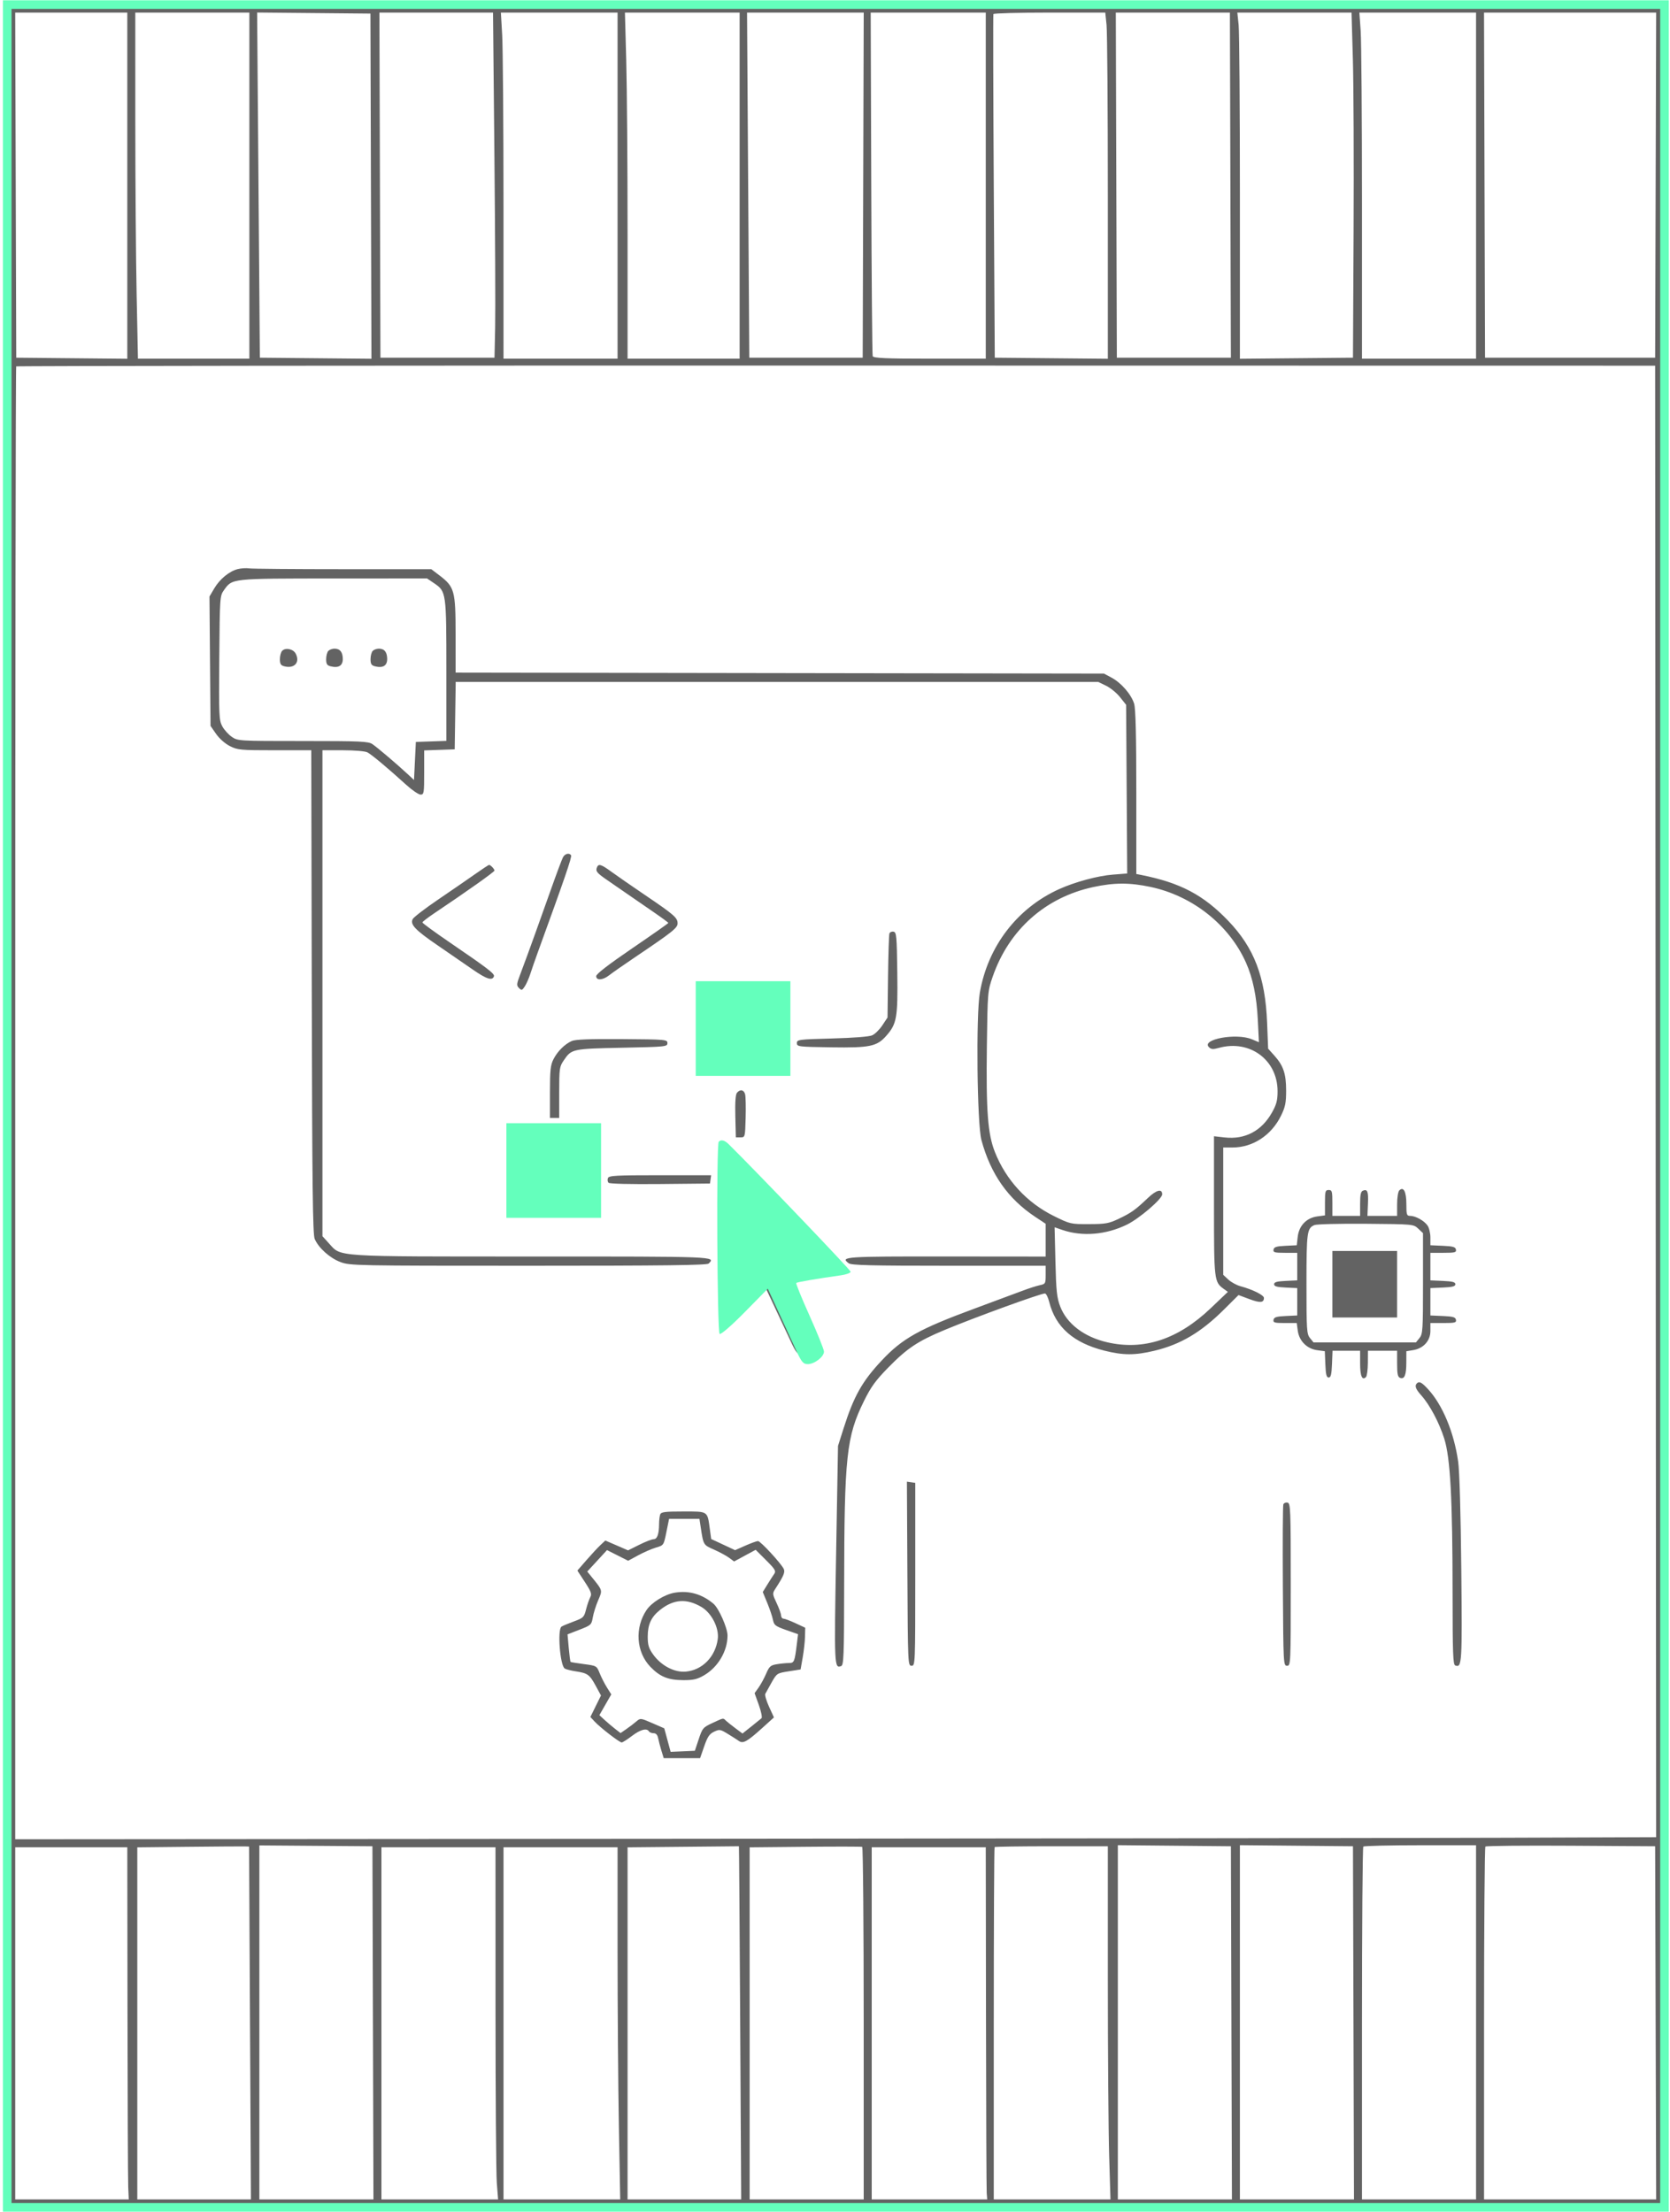 <svg width="314" height="416" viewBox="0 0 314 416" fill="none" xmlns="http://www.w3.org/2000/svg">
<path fill-rule="evenodd" clip-rule="evenodd" d="M7.474 1.143L1.359 1.257V208.188V415.119H157.129H312.899V207.99V0.862L163.243 0.946C80.932 0.992 10.836 1.081 7.474 1.143ZM23.935 34.919V67.471L13.494 67.371L3.053 67.271L2.956 34.819L2.86 2.367H13.397H23.935V34.919ZM46.886 34.913V67.459H36.412H25.938L25.689 55.325C25.553 48.651 25.441 34.005 25.441 22.779L25.44 2.367H36.163H46.886V34.913ZM69.746 35.013L69.842 67.471L59.351 67.371L48.86 67.271L48.603 34.813L48.347 2.355L58.998 2.455L69.65 2.555L69.746 35.013ZM92.96 29.175C93.104 43.92 93.167 58.523 93.1 61.627L92.978 67.271H82.254H71.531L71.435 34.819L71.339 2.367H82.019H92.699L92.96 29.175ZM116.117 34.913V67.459H105.394H94.671L94.669 39.146C94.668 23.573 94.557 8.928 94.423 6.6L94.179 2.367H105.148H116.117V34.913ZM139.069 34.913V67.459H128.534H117.998V44.004C117.998 31.104 117.887 16.458 117.75 11.458L117.502 2.367H128.285H139.069V34.913ZM162.305 34.819L162.208 67.271H151.547H140.885L140.674 34.819L140.463 2.367H151.432H162.401L162.305 34.819ZM185.348 34.913V67.459H174.801C166.704 67.459 164.215 67.35 164.087 66.989C163.996 66.73 163.874 52.084 163.817 34.443L163.713 2.367L174.531 2.367H185.348V34.913ZM208.058 4.68C208.191 5.952 208.3 20.6 208.3 37.231V67.471L197.67 67.371L187.041 67.271L186.853 35.101C186.75 17.408 186.717 2.805 186.781 2.649C186.845 2.494 191.604 2.367 197.357 2.367H207.816L208.058 4.68ZM231.334 32.091C231.38 48.439 231.422 63.043 231.428 64.543L231.439 67.271H220.716H209.993L209.896 34.819L209.801 2.367H220.526H231.251L231.334 32.091ZM254.372 11.115C254.511 15.926 254.572 30.53 254.508 43.567L254.391 67.271L243.762 67.371L233.132 67.471V37.231C233.132 20.6 233.024 5.952 232.891 4.68L232.649 2.367H243.384H254.118L254.372 11.115ZM277.531 34.913V67.459H266.807H256.084V38.357C256.084 22.351 255.974 7.705 255.839 5.811L255.595 2.367H266.563H277.531V34.913ZM311.302 34.819L311.205 67.271H295.215H279.224L279.127 34.819L279.031 2.367H295.215H311.398L311.302 34.819ZM311.3 207.139L311.395 345.502L283.081 345.603C267.508 345.659 198.089 345.746 128.816 345.796L2.864 345.888V207.489C2.864 131.369 2.945 69.008 3.045 68.909C3.144 68.81 72.52 68.74 157.215 68.753L311.205 68.776L311.3 207.139ZM47.006 380.437L47.18 413.614H36.498H25.816V380.51V347.406L35.505 347.305C40.833 347.25 45.562 347.217 46.013 347.232L46.833 347.26L47.006 380.437ZM70.122 380.409L70.218 413.614H59.493H48.767V380.331V347.047L59.397 347.126L70.026 347.205L70.122 380.409ZM139.174 380.409L139.36 413.614H128.679H117.998V380.509V347.405L128.44 347.305C134.182 347.25 138.905 347.205 138.935 347.205C138.964 347.205 139.072 362.147 139.174 380.409ZM162.397 380.525V413.614H151.673H140.95V380.509V347.405L151.391 347.305C157.133 347.25 161.959 347.257 162.114 347.321C162.27 347.385 162.397 362.327 162.397 380.525ZM208.3 372.226C208.301 385.987 208.413 400.929 208.549 405.43L208.796 413.614H197.824H186.853V380.566C186.853 362.39 186.924 347.448 187.01 347.362C187.096 347.275 191.922 347.205 197.733 347.205H208.3L208.3 372.226ZM231.535 380.409L231.632 413.614H220.906H210.181V380.309V347.005L220.81 347.105L231.439 347.205L231.535 380.409ZM254.487 380.409L254.583 413.614H243.858H233.132V380.309V347.005L243.762 347.105L254.391 347.205L254.487 380.409ZM277.531 380.315V413.614H266.807H256.084V380.566C256.084 362.39 256.197 347.405 256.335 347.268C256.473 347.129 261.298 347.017 267.058 347.017H277.531V380.315ZM311.301 380.409L311.398 413.614H295.216H279.036V380.566C279.036 362.39 279.15 347.404 279.29 347.263C279.431 347.123 286.669 347.053 295.375 347.107L311.205 347.205L311.301 380.409ZM23.972 378.152C23.993 395.069 24.055 409.969 24.11 411.262L24.21 413.614H13.538H2.864V380.503V347.393H13.399H23.935L23.972 378.152ZM93.168 377.399C93.169 393.902 93.279 408.803 93.412 410.51L93.653 413.614H82.686H71.719V380.503V347.393H82.442H93.166L93.168 377.399ZM116.117 366.896C116.117 377.624 116.229 392.524 116.366 400.007L116.615 413.614H105.643H94.671V380.503V347.393H105.394H116.117V366.896ZM185.391 379.28C185.414 396.818 185.475 411.719 185.525 412.391L185.617 413.614H174.759H163.902V380.503V347.393H174.625H185.348L185.391 379.28Z" fill="#636363"/>
<path d="M1.359 415.119V0.862H312.965V415.119H1.359Z" stroke="#64FFBC" stroke-width="1.618"/>
<path fill-rule="evenodd" clip-rule="evenodd" d="M44.721 107.02C43.121 107.417 41.313 108.901 40.277 110.667L39.387 112.185L39.486 124.351L39.586 136.518L40.634 138.024C41.247 138.904 42.325 139.855 43.229 140.312C44.679 141.044 45.212 141.093 51.651 141.093H58.526L58.62 186.525C58.696 223.047 58.804 232.161 59.17 232.999C59.916 234.707 62.029 236.601 64.017 237.344C65.821 238.019 66.758 238.037 99.349 238.037C124.924 238.037 132.926 237.939 133.245 237.62C134.58 236.286 134.923 236.3 100.164 236.3C62.542 236.3 64.18 236.404 61.883 233.864L60.627 232.476V186.785V141.093H64.476C66.678 141.093 68.649 141.263 69.084 141.489C69.877 141.902 72.934 144.459 76.384 147.597C77.495 148.606 78.708 149.433 79.08 149.433C79.711 149.433 79.755 149.16 79.755 145.277V141.122L82.625 141.02L85.494 140.92L85.589 134.578L85.683 128.237H146.08H206.477L207.97 128.96C208.792 129.357 209.976 130.327 210.601 131.117L211.739 132.552L211.84 148.41L211.94 164.269L209.231 164.482C206.411 164.704 202.205 165.835 199.219 167.174C191.29 170.729 185.744 177.945 184.236 186.667C183.49 190.981 183.71 211.359 184.535 214.409C186.26 220.787 189.525 225.443 194.656 228.847L196.611 230.144V233.227V236.311L177.921 236.294C158.749 236.276 157.897 236.335 159.591 237.573C160.102 237.946 163.781 238.037 178.419 238.037H196.611V239.747C196.611 241.394 196.57 241.466 195.48 241.7C194.859 241.833 193.411 242.299 192.264 242.735C191.116 243.171 187.125 244.655 183.395 246.032C172.82 249.936 169.684 251.687 165.758 255.88C162.095 259.792 160.534 262.576 158.615 268.614L157.566 271.915L157.207 292.34C156.837 313.334 156.859 313.819 158.157 313.321C158.64 313.136 158.704 311.429 158.72 298.421C158.75 273.824 159.14 270.18 162.46 263.452C163.773 260.793 164.64 259.6 167.042 257.15C170.589 253.532 172.589 252.202 177.657 250.093C183.397 247.703 195.643 243.249 196.475 243.249C196.696 243.249 197.059 243.974 197.282 244.859C198.469 249.57 201.813 252.524 207.624 253.996C211.167 254.893 213.384 254.9 217.042 254.024C221.976 252.842 225.82 250.566 230.131 246.275L232.873 243.547L234.891 244.301C236.939 245.066 237.649 245.01 237.649 244.085C237.649 243.558 235.546 242.511 233.222 241.882C232.501 241.687 231.481 241.126 230.954 240.637L229.998 239.746V227.773V215.799H231.724C235.566 215.799 239.057 213.511 240.866 209.809C241.665 208.174 241.823 207.396 241.823 205.092C241.823 201.93 241.31 200.409 239.601 198.505L238.439 197.21L238.247 192.345C237.906 183.711 235.821 178.252 230.911 173.138C226.261 168.295 221.923 166.01 214.609 164.551L213.652 164.361V149.032C213.652 138.404 213.528 133.291 213.248 132.357C212.726 130.615 210.829 128.417 209.007 127.444L207.566 126.674L146.617 126.582L85.668 126.49L85.662 119.285C85.656 111.048 85.47 110.378 82.596 108.187L81.093 107.042H64.469C55.327 107.042 47.396 106.974 46.846 106.891C46.297 106.808 45.34 106.866 44.721 107.02ZM81.62 109.682C83.908 111.236 83.929 111.382 83.929 126.127V139.328L81.06 139.429L78.19 139.53L78.016 143.107L77.843 146.684L76.61 145.539C74.624 143.694 70.958 140.577 70.027 139.943C69.26 139.42 67.841 139.356 56.95 139.356C44.851 139.356 44.721 139.348 43.586 138.574C42.955 138.144 42.146 137.245 41.787 136.576C41.18 135.445 41.141 134.546 41.23 123.72C41.323 112.331 41.342 112.057 42.097 110.999C43.699 108.755 43.323 108.796 62.72 108.787L80.29 108.779L81.62 109.682ZM53.06 122.385C52.823 122.622 52.628 123.329 52.628 123.957C52.628 124.874 52.793 125.138 53.473 125.308C55.344 125.778 56.431 124.595 55.623 122.967C55.169 122.053 53.722 121.723 53.06 122.385ZM61.74 122.4C61.511 122.629 61.323 123.329 61.323 123.957C61.323 124.874 61.488 125.138 62.167 125.308C63.644 125.679 64.453 125.195 64.453 123.94C64.453 122.642 63.926 121.983 62.888 121.983C62.486 121.983 61.97 122.17 61.74 122.4ZM70.087 122.4C69.858 122.629 69.67 123.329 69.67 123.957C69.67 124.874 69.835 125.138 70.514 125.308C71.991 125.679 72.8 125.195 72.8 123.94C72.8 122.642 72.273 121.983 71.235 121.983C70.833 121.983 70.317 122.17 70.087 122.4ZM105.85 161.227C105.651 161.598 104.614 164.373 103.545 167.394C102.475 170.415 101.203 173.981 100.718 175.319C100.232 176.657 99.553 178.533 99.209 179.489C98.865 180.444 98.237 182.136 97.814 183.248C97.12 185.072 97.097 185.323 97.582 185.807C98.067 186.292 98.173 186.262 98.672 185.502C98.976 185.038 99.449 183.964 99.722 183.116C99.995 182.268 100.617 180.479 101.103 179.141C106.203 165.118 107.563 161.155 107.376 160.853C107.049 160.326 106.224 160.528 105.85 161.227ZM89.33 164.386C87.997 165.327 84.892 167.465 82.431 169.137C79.97 170.809 77.797 172.474 77.603 172.836C77.061 173.848 78.054 174.892 82.367 177.84C84.469 179.277 87.409 181.302 88.899 182.339C91.487 184.14 92.579 184.487 92.874 183.602C93.032 183.127 91.725 182.123 84.655 177.294C81.769 175.323 79.412 173.603 79.419 173.472C79.425 173.341 80.481 172.531 81.766 171.671C87.58 167.78 92.971 163.957 92.971 163.725C92.971 163.418 92.213 162.629 91.945 162.656C91.84 162.667 90.663 163.446 89.33 164.386ZM112.231 163.141C111.962 163.844 112.228 164.174 114.108 165.466C115.012 166.087 116.779 167.308 118.035 168.178C119.291 169.048 121.521 170.585 122.991 171.594C124.461 172.604 125.663 173.492 125.663 173.569C125.663 173.646 122.611 175.79 118.881 178.334C114.409 181.386 112.099 183.168 112.099 183.57C112.099 184.435 113.353 184.347 114.552 183.398C115.096 182.968 117.28 181.443 119.405 180.01C126.496 175.228 127.402 174.507 127.402 173.638C127.402 172.596 126.744 172.024 121.316 168.345C118.829 166.661 115.98 164.687 114.983 163.959C113.009 162.517 112.526 162.374 112.231 163.141ZM216.297 166.79C224.22 168.461 231.105 173.921 234.282 181.052C235.562 183.923 236.285 187.412 236.498 191.74L236.707 196L235.37 195.442C232.459 194.227 225.824 195.447 227.304 196.925C227.722 197.343 228.076 197.37 229.17 197.067C234.976 195.456 240.214 199.321 240.214 205.216C240.214 206.947 240.015 207.701 239.157 209.228C237.208 212.695 234.083 214.338 230.263 213.906L228.259 213.68V226.744C228.259 240.783 228.295 241.094 230.083 242.383L230.868 242.948L227.658 246.009C221.506 251.878 215.05 254.009 208.196 252.434C203.85 251.434 200.598 248.959 199.345 245.696C198.715 244.054 198.582 242.815 198.447 237.286L198.289 230.8L199.74 231.3C203.491 232.591 207.958 232.224 211.891 230.3C214.217 229.162 218.521 225.468 218.521 224.609C218.521 223.489 217.434 223.766 215.828 225.294C213.478 227.532 212.705 228.084 210.348 229.204C208.489 230.088 207.879 230.198 204.758 230.208C201.307 230.219 201.209 230.196 198.15 228.685C193.08 226.178 189.157 221.923 187.072 216.668C185.722 213.264 185.395 208.951 185.556 196.688C185.69 186.554 185.703 186.407 186.655 183.658C189.713 174.843 196.546 168.762 205.58 166.815C209.501 165.971 212.381 165.964 216.297 166.79ZM167.231 175.554C167.14 175.807 167.023 179.466 166.971 183.685L166.875 191.356L165.905 192.82C165.371 193.625 164.51 194.472 163.992 194.702C163.42 194.956 160.453 195.19 156.442 195.296C150.124 195.465 149.834 195.503 149.834 196.167C149.834 196.834 150.098 196.866 156.268 196.96C163.555 197.071 164.884 196.793 166.643 194.791C168.622 192.538 168.819 191.415 168.712 182.968C168.623 176.008 168.56 175.318 168.005 175.211C167.669 175.147 167.321 175.301 167.231 175.554ZM131.227 193.381V201.9H139.58H147.934L147.84 193.474L147.747 185.048L139.487 184.955L131.227 184.862V193.381ZM107.508 195.768C106.172 196.365 104.835 197.696 104.067 199.194C103.509 200.28 103.405 201.249 103.405 205.361V210.24H104.274H105.144V205.456C105.144 200.916 105.188 200.606 106.02 199.384C107.463 197.261 107.626 197.226 116.968 197.036C125.199 196.868 125.489 196.839 125.489 196.167C125.489 195.493 125.236 195.471 116.968 195.41C110.938 195.367 108.173 195.471 107.508 195.768ZM138.562 205.512C138.295 205.832 138.193 207.33 138.258 209.942L138.357 213.888H139.226C140.092 213.888 140.096 213.873 140.197 210.24C140.253 208.233 140.211 206.239 140.104 205.809C139.884 204.927 139.163 204.788 138.562 205.512ZM96.797 219.969V227.266H104.274H111.752V219.969V212.672H104.274H96.797V219.969ZM135.633 217.768C135.211 218.19 135.361 249.438 135.786 249.701C136.008 249.837 137.825 248.292 140.064 246.061L143.957 242.182L145.796 246.104C146.807 248.26 148.13 251.08 148.735 252.37C149.68 254.388 149.961 254.716 150.743 254.716C151.87 254.716 153.486 253.493 153.486 252.641C153.486 252.291 152.39 249.618 151.051 246.7C149.713 243.783 148.69 241.322 148.779 241.233C148.928 241.085 152.233 240.53 156.355 239.96C157.264 239.835 158.007 239.566 158.007 239.362C158.007 239.085 142.367 223.066 137.335 218.19C136.639 217.515 136.036 217.366 135.633 217.768ZM114.303 221.556C114.188 221.855 114.242 222.249 114.424 222.43C114.621 222.627 118.539 222.723 124.121 222.668L133.488 222.575L133.599 221.793L133.71 221.011H124.111C115.716 221.011 114.486 221.08 114.303 221.556ZM263.099 223.869C262.872 224.095 262.69 225.252 262.69 226.466V228.655H259.9H257.11L257.205 226.426C257.305 224.054 257.13 223.581 256.271 223.911C255.863 224.067 255.734 224.661 255.734 226.386V228.655H253.126H250.517V226.223C250.517 224.023 250.451 223.791 249.822 223.791C249.194 223.791 249.126 224.023 249.126 226.177V228.564L247.68 228.758C245.653 229.029 244.237 230.505 244.002 232.594L243.822 234.184L241.696 234.287C239.996 234.368 239.546 234.511 239.453 234.997C239.352 235.526 239.634 235.605 241.623 235.605H243.909V238.194V240.784L241.736 240.887C240.081 240.966 239.562 241.115 239.562 241.512C239.562 241.909 240.081 242.058 241.736 242.137L243.909 242.24V244.813V247.386L241.739 247.489C239.998 247.572 239.546 247.713 239.453 248.201C239.352 248.729 239.632 248.809 241.578 248.809H243.818L244.012 250.253C244.271 252.182 245.744 253.659 247.666 253.916L249.097 254.108L249.199 256.584C249.277 258.507 249.416 259.059 249.822 259.059C250.228 259.059 250.366 258.502 250.446 256.54L250.548 254.021H253.141H255.734V256.432C255.734 258.783 256.123 259.678 256.833 258.968C257.022 258.78 257.183 257.589 257.19 256.323L257.203 254.021H259.946H262.69V256.464C262.69 258.383 262.809 258.953 263.247 259.12C264.077 259.439 264.418 258.606 264.423 256.238L264.429 254.112L265.7 253.905C267.643 253.59 268.95 252.144 268.95 250.307V248.809H271.41C273.565 248.809 273.855 248.733 273.754 248.201C273.66 247.706 273.201 247.573 271.294 247.49L268.95 247.387V244.813V242.238L271.297 242.136C273.107 242.057 273.645 241.913 273.645 241.512C273.645 241.11 273.107 240.967 271.297 240.888L268.95 240.785V238.195V235.605H271.41C273.565 235.605 273.855 235.529 273.754 234.997C273.66 234.502 273.201 234.37 271.294 234.286L268.95 234.183V232.713C268.95 231.904 268.706 230.894 268.407 230.468C267.767 229.554 266.147 228.655 265.142 228.655C264.498 228.655 264.429 228.442 264.429 226.439C264.429 224.099 263.897 223.071 263.099 223.869ZM266.662 231.061L267.559 231.904V241.36C267.559 250.152 267.512 250.874 266.894 251.637L266.229 252.457H256.604H246.978L246.313 251.637C245.695 250.874 245.648 250.155 245.648 241.45C245.648 231.704 245.748 230.969 247.149 230.384C247.567 230.21 251.927 230.102 256.837 230.143C265.76 230.219 265.766 230.219 266.662 231.061ZM250.517 241.512V247.766H256.604H262.69V241.512V235.257H256.604H250.517V241.512ZM266.4 260.159C265.949 260.609 266.179 261.237 267.222 262.4C268.826 264.188 270.584 267.493 271.552 270.539C272.699 274.149 273.116 281.916 273.12 299.762C273.123 310.919 273.202 313.046 273.62 313.206C274.884 313.691 274.936 312.868 274.759 295.118C274.652 284.524 274.424 276.678 274.168 274.869C273.393 269.376 271.242 264.207 268.494 261.231C267.304 259.942 266.85 259.709 266.4 260.159ZM170.611 295.953C170.7 313.002 170.711 313.264 171.396 313.264C172.083 313.264 172.092 313.032 172.092 296.064V278.865L171.306 278.753L170.52 278.642L170.611 295.953ZM241.296 282.922C241.199 283.175 241.16 290.105 241.21 298.323C241.299 313.002 241.313 313.264 241.997 313.264C242.682 313.264 242.692 313.032 242.692 297.98C242.692 283.69 242.653 282.689 242.083 282.579C241.747 282.514 241.393 282.669 241.296 282.922ZM124.135 284.8C124.019 285.102 123.922 285.923 123.919 286.624C123.912 288.512 123.569 289.462 122.896 289.462C122.566 289.462 121.35 289.935 120.194 290.512L118.091 291.562L115.953 290.635L113.816 289.709L112.923 290.542C112.431 290.999 111.249 292.27 110.295 293.367L108.561 295.36L109.964 297.506C111.151 299.321 111.308 299.763 110.98 300.375C110.767 300.773 110.414 301.803 110.195 302.664C109.821 304.137 109.685 304.271 107.905 304.925C106.864 305.307 105.817 305.746 105.578 305.901C104.775 306.421 105.3 313.238 106.186 313.785C106.441 313.942 107.367 314.179 108.244 314.31C110.478 314.645 110.868 314.925 111.999 317.012L112.998 318.854L112.001 320.874L111.004 322.893L111.813 323.763C112.868 324.9 116.475 327.684 116.892 327.684C117.07 327.684 117.933 327.137 118.81 326.468C120.393 325.26 121.599 324.933 122.011 325.599C122.129 325.79 122.527 325.947 122.895 325.947C123.346 325.947 123.624 326.257 123.751 326.902C123.855 327.428 124.132 328.483 124.367 329.248L124.793 330.637H128.214H131.635L132.409 328.406C133.032 326.611 133.394 326.075 134.264 325.664C135.28 325.183 135.434 325.208 136.85 326.076C137.679 326.584 138.621 327.186 138.943 327.413C139.715 327.957 140.501 327.516 143.33 324.958L145.52 322.977L144.602 320.973C144.097 319.871 143.777 318.78 143.891 318.549C144.005 318.318 144.543 317.347 145.087 316.391C146.06 314.68 146.108 314.649 148.302 314.306L150.529 313.959L150.927 311.7C151.145 310.458 151.341 308.692 151.361 307.775L151.399 306.109L149.573 305.26C148.569 304.792 147.552 304.409 147.312 304.407C147.074 304.405 146.869 304.13 146.858 303.796C146.847 303.461 146.466 302.406 146.011 301.45C145.243 299.836 145.223 299.653 145.728 298.874C147.355 296.368 147.655 295.663 147.358 295.044C146.854 293.997 142.989 289.81 142.525 289.81C142.289 289.81 141.222 290.196 140.154 290.667L138.214 291.525L135.968 290.475L133.722 289.425L133.475 287.619C132.994 284.107 133.207 284.25 128.491 284.25C125.032 284.25 124.311 284.341 124.135 284.8ZM131.737 287.117C132.261 290.586 132.224 290.523 134.239 291.413C135.283 291.874 136.563 292.566 137.083 292.95L138.029 293.649L140.056 292.552L142.083 291.455L144.043 293.413C145.737 295.106 145.945 295.454 145.577 295.979C145.342 296.312 144.76 297.218 144.284 297.99L143.419 299.394L144.271 301.465C144.739 302.603 145.22 304.031 145.338 304.638C145.532 305.626 145.788 305.824 147.803 306.534L150.053 307.328L149.838 309.08C149.412 312.552 149.334 312.742 148.328 312.747C147.817 312.749 146.797 312.85 146.061 312.971C144.883 313.166 144.642 313.379 144.056 314.745C143.69 315.599 143.051 316.774 142.636 317.356L141.881 318.415L142.682 320.645C143.122 321.872 143.347 322.993 143.18 323.136C143.014 323.279 142.142 323.983 141.242 324.701L139.605 326.005L138.285 325.02C137.56 324.479 136.759 323.84 136.506 323.601C135.928 323.054 136.136 323.02 133.961 324.026C132.192 324.845 132.07 324.989 131.377 327.066L130.649 329.248L128.372 329.349L126.096 329.451L125.497 327.24L124.898 325.029L122.656 324.053C120.442 323.089 120.403 323.085 119.647 323.736C119.226 324.099 118.387 324.739 117.782 325.159L116.682 325.922L115.695 325.16C115.152 324.74 114.256 323.982 113.703 323.475L112.697 322.553L113.816 320.599L114.935 318.645L114.126 317.358C113.681 316.65 113.063 315.439 112.753 314.667C112.194 313.274 112.173 313.262 109.797 312.95C108.481 312.777 107.35 312.593 107.284 312.54C107.217 312.487 107.061 311.299 106.936 309.901L106.709 307.357L108.961 306.482C111.133 305.639 111.221 305.557 111.458 304.17C111.594 303.379 112.046 301.936 112.465 300.964C113.303 299.018 113.336 299.137 111.265 296.586L110.419 295.543L112.276 293.526L114.133 291.509L116.118 292.512L118.104 293.515L120.013 292.482C121.064 291.913 122.569 291.26 123.358 291.029C124.792 290.61 124.794 290.606 125.297 288.125L125.801 285.64H128.657H131.514L131.737 287.117ZM126.88 299.517C125.01 299.823 122.537 301.341 121.567 302.779C119.311 306.124 119.617 310.685 122.285 313.458C124.089 315.334 125.644 315.962 128.501 315.968C130.389 315.971 131.111 315.801 132.402 315.045C135.017 313.513 136.792 310.493 136.792 307.574C136.791 306.153 135.144 302.431 134.146 301.594C131.97 299.772 129.55 299.08 126.88 299.517ZM131.872 302.199C133.794 303.324 135.236 306.153 134.955 308.247C134.505 311.599 132.02 314.112 128.904 314.367C126.783 314.541 124.301 313.228 122.808 311.144C121.973 309.977 121.788 309.368 121.788 307.787C121.788 305.5 122.435 304.094 124.096 302.769C126.638 300.743 129.079 300.563 131.872 302.199Z" fill="#636363"/>
<path d="M135.308 250.859C134.836 250.562 134.67 215.191 135.138 214.714C135.584 214.258 136.253 214.427 137.025 215.191C142.603 220.711 159.941 238.843 159.941 239.157C159.941 239.387 159.117 239.692 158.11 239.834C153.541 240.479 149.876 241.108 149.712 241.275C149.613 241.376 150.747 244.16 152.231 247.463C153.715 250.766 154.929 253.792 154.929 254.187C154.929 255.152 153.139 256.536 151.889 256.536C151.022 256.536 150.711 256.165 149.662 253.881C149.068 252.587 147.849 249.932 146.798 247.645L146.405 246.788L144.366 242.349L140.05 246.739C137.568 249.264 135.554 251.014 135.308 250.859Z" fill="#64FFBC"/>
<rect x="130.814" y="184.527" width="17.8" height="17.8" fill="#64FFBC"/>
<rect x="95.215" y="211.227" width="17.8" height="17.8" fill="#64FFBC"/>
</svg>
